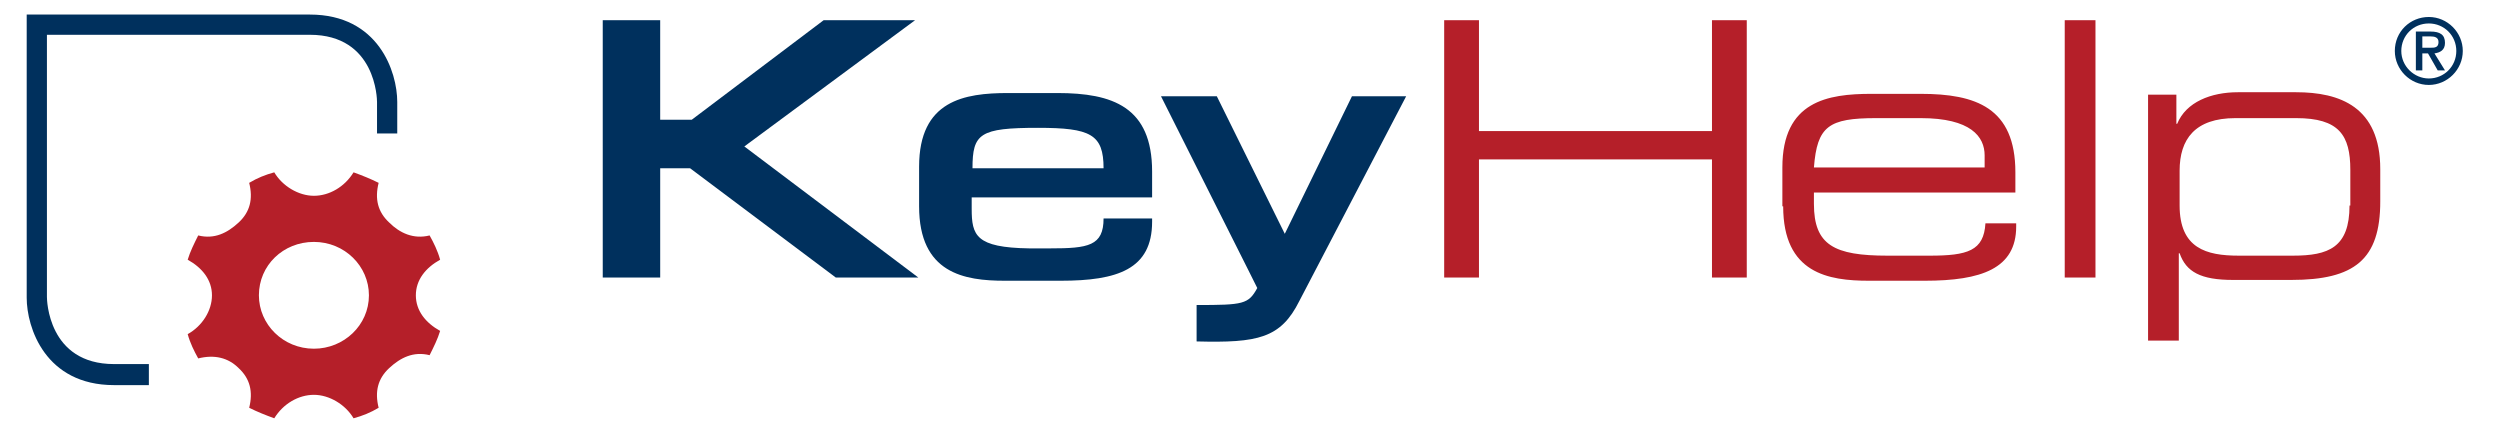 <svg xmlns="http://www.w3.org/2000/svg" xmlns:xlink="http://www.w3.org/1999/xlink" viewBox="0 0 309 53.5" enable-background="new 0 0 309 53.5"><defs><path id="1" d="m3.3 1.8h301.2v50h-301.2z"/><clipPath id="0"><use xlink:href="#1"/></clipPath></defs><path clip-path="url(#0)" fill="#b51f29" d="m265.5 42.1h3.8v-10.8h.1c.8 2.3 2.6 3.3 6.6 3.3h7.2c7.8 0 11-2.5 11-9.7v-4c0-7.7-5-9.5-10.4-9.5h-7.2c-3.3 0-6.4 1.2-7.5 3.9h-.1v-3.6h-3.5v30.4m24.9-16.7c0 5.2-2.6 6.2-7 6.2h-6.7c-4 0-7.3-.9-7.3-6.2v-4.3c0-3.9 1.9-6.5 6.9-6.5h7.5c5.3 0 6.7 2.1 6.7 6.4v4.4zm-35.2 8.9h3.8v-31.8h-3.8v31.8m-34.8-8.8c0 8.3 5.6 9.2 10.6 9.2h6.9c7 0 11.3-1.5 11.3-6.7v-.4h-3.8c-.2 3.4-2.2 4-6.9 4h-5.2c-6.6 0-9.1-1.3-9.1-6.4v-1.4h24.9v-2.5c0-8-4.9-9.7-11.7-9.7h-6.1c-5.4 0-11 .9-11 9.1v4.8zm25-4.8h-21.2c.4-5.1 1.8-6.1 7.7-6.1h5.5c6.2 0 7.9 2.3 7.9 4.6v1.5zm-66.9 13.6h4.3v-14.6h28.8v14.6h4.3v-31.8h-4.3v13.7h-28.8v-13.7h-4.3v31.8"/><g fill="#00305d"><path d="m74.5 34.3h7.1v-13.5h3.7l18 13.5h10.2l-21.5-16.2 21.1-15.6h-11.3l-16.3 12.3h-3.9v-12.3h-7.1z"/><path d="m147.9 42.2c7.6.2 10.4-.4 12.7-5l13.2-25.3h-6.7l-8.3 17-8.4-17h-6.9l10.8 21.5 1.1 2.2c-1.1 2-1.7 2.1-7.5 2.1v4.5"/><path d="m120.2 20.8c0-4.3.9-5 8.1-5 6.5 0 8.1.8 8.1 5h-16.2m-.1 5v-1.4h22.3v-3.2c0-8-4.9-9.7-11.7-9.7h-6.1c-5.4 0-11 .9-11 9.1v4.9c0 8.3 5.6 9.2 10.6 9.2h6.9c7 0 11.3-1.4 11.3-7.3v-.4h-6c0 3.4-1.9 3.7-6.6 3.7h-2.6c-6.6-.1-7.1-1.6-7.1-4.9"/></g><path fill="#b51f29" d="m38.8 43.1c-3.8 0-6.8-3-6.8-6.6 0-3.7 3-6.6 6.8-6.6 3.8 0 6.8 3 6.8 6.6 0 3.7-3.1 6.6-6.8 6.6m12.6-6.6c0-1.9 1.2-3.4 3-4.4-.3-1.1-.8-2.1-1.3-3-2 .5-3.7-.3-5-1.6-1.4-1.3-1.8-2.9-1.3-4.9-1-.5-2-.9-3.1-1.3-1.1 1.8-3 2.9-4.9 2.9-1.9 0-3.9-1.2-4.9-2.9-1.1.3-2.1.7-3.1 1.3.5 2 .1 3.6-1.3 4.9-1.4 1.3-3 2.1-5 1.6-.5 1-1 2-1.3 3 1.8 1 3 2.5 3 4.4s-1.2 3.8-3 4.8c.3 1.1.8 2.1 1.3 3 2-.5 3.7-.1 5 1.2 1.4 1.3 1.8 2.9 1.3 4.9 1 .5 2 .9 3.1 1.3 1.1-1.8 3-2.9 4.9-2.9 1.9 0 3.9 1.2 4.9 2.9 1.1-.3 2.1-.7 3.1-1.3-.5-2-.1-3.6 1.3-4.9s3-2.1 5-1.6c.5-1 1-2 1.3-3-1.8-1-3-2.5-3-4.4"/><g fill="#00305d"><path d="M14.1,45c-8.2,0-8.3-8-8.3-8.3V4.3h32.5c8.2,0,8.3,8,8.3,8.3v3.9h2.5v-3.9c0-3.7-2.3-10.8-10.8-10.8h-35v35
	c0,3.7,2.3,10.8,10.8,10.8h4.3V45H14.1z"/><path d="m299.4 5.9v-1.4h1c.5 0 1 .1 1 .7 0 .7-.5.7-1 .7h-1m-.8 2.8h.8v-2.1h.7l1.2 2.1h.9l-1.3-2.1c.7-.1 1.3-.4 1.3-1.3 0-1-.6-1.4-1.8-1.4h-1.8v4.8m-1.8-2.4c0-1.9 1.5-3.4 3.4-3.4 1.9 0 3.4 1.5 3.4 3.4 0 1.9-1.5 3.4-3.4 3.4-1.8 0-3.4-1.5-3.4-3.4m-.8 0c0 2.3 1.9 4.2 4.2 4.2s4.2-1.9 4.2-4.2c0-2.3-1.9-4.2-4.2-4.2s-4.2 1.8-4.2 4.2"/></g></svg>